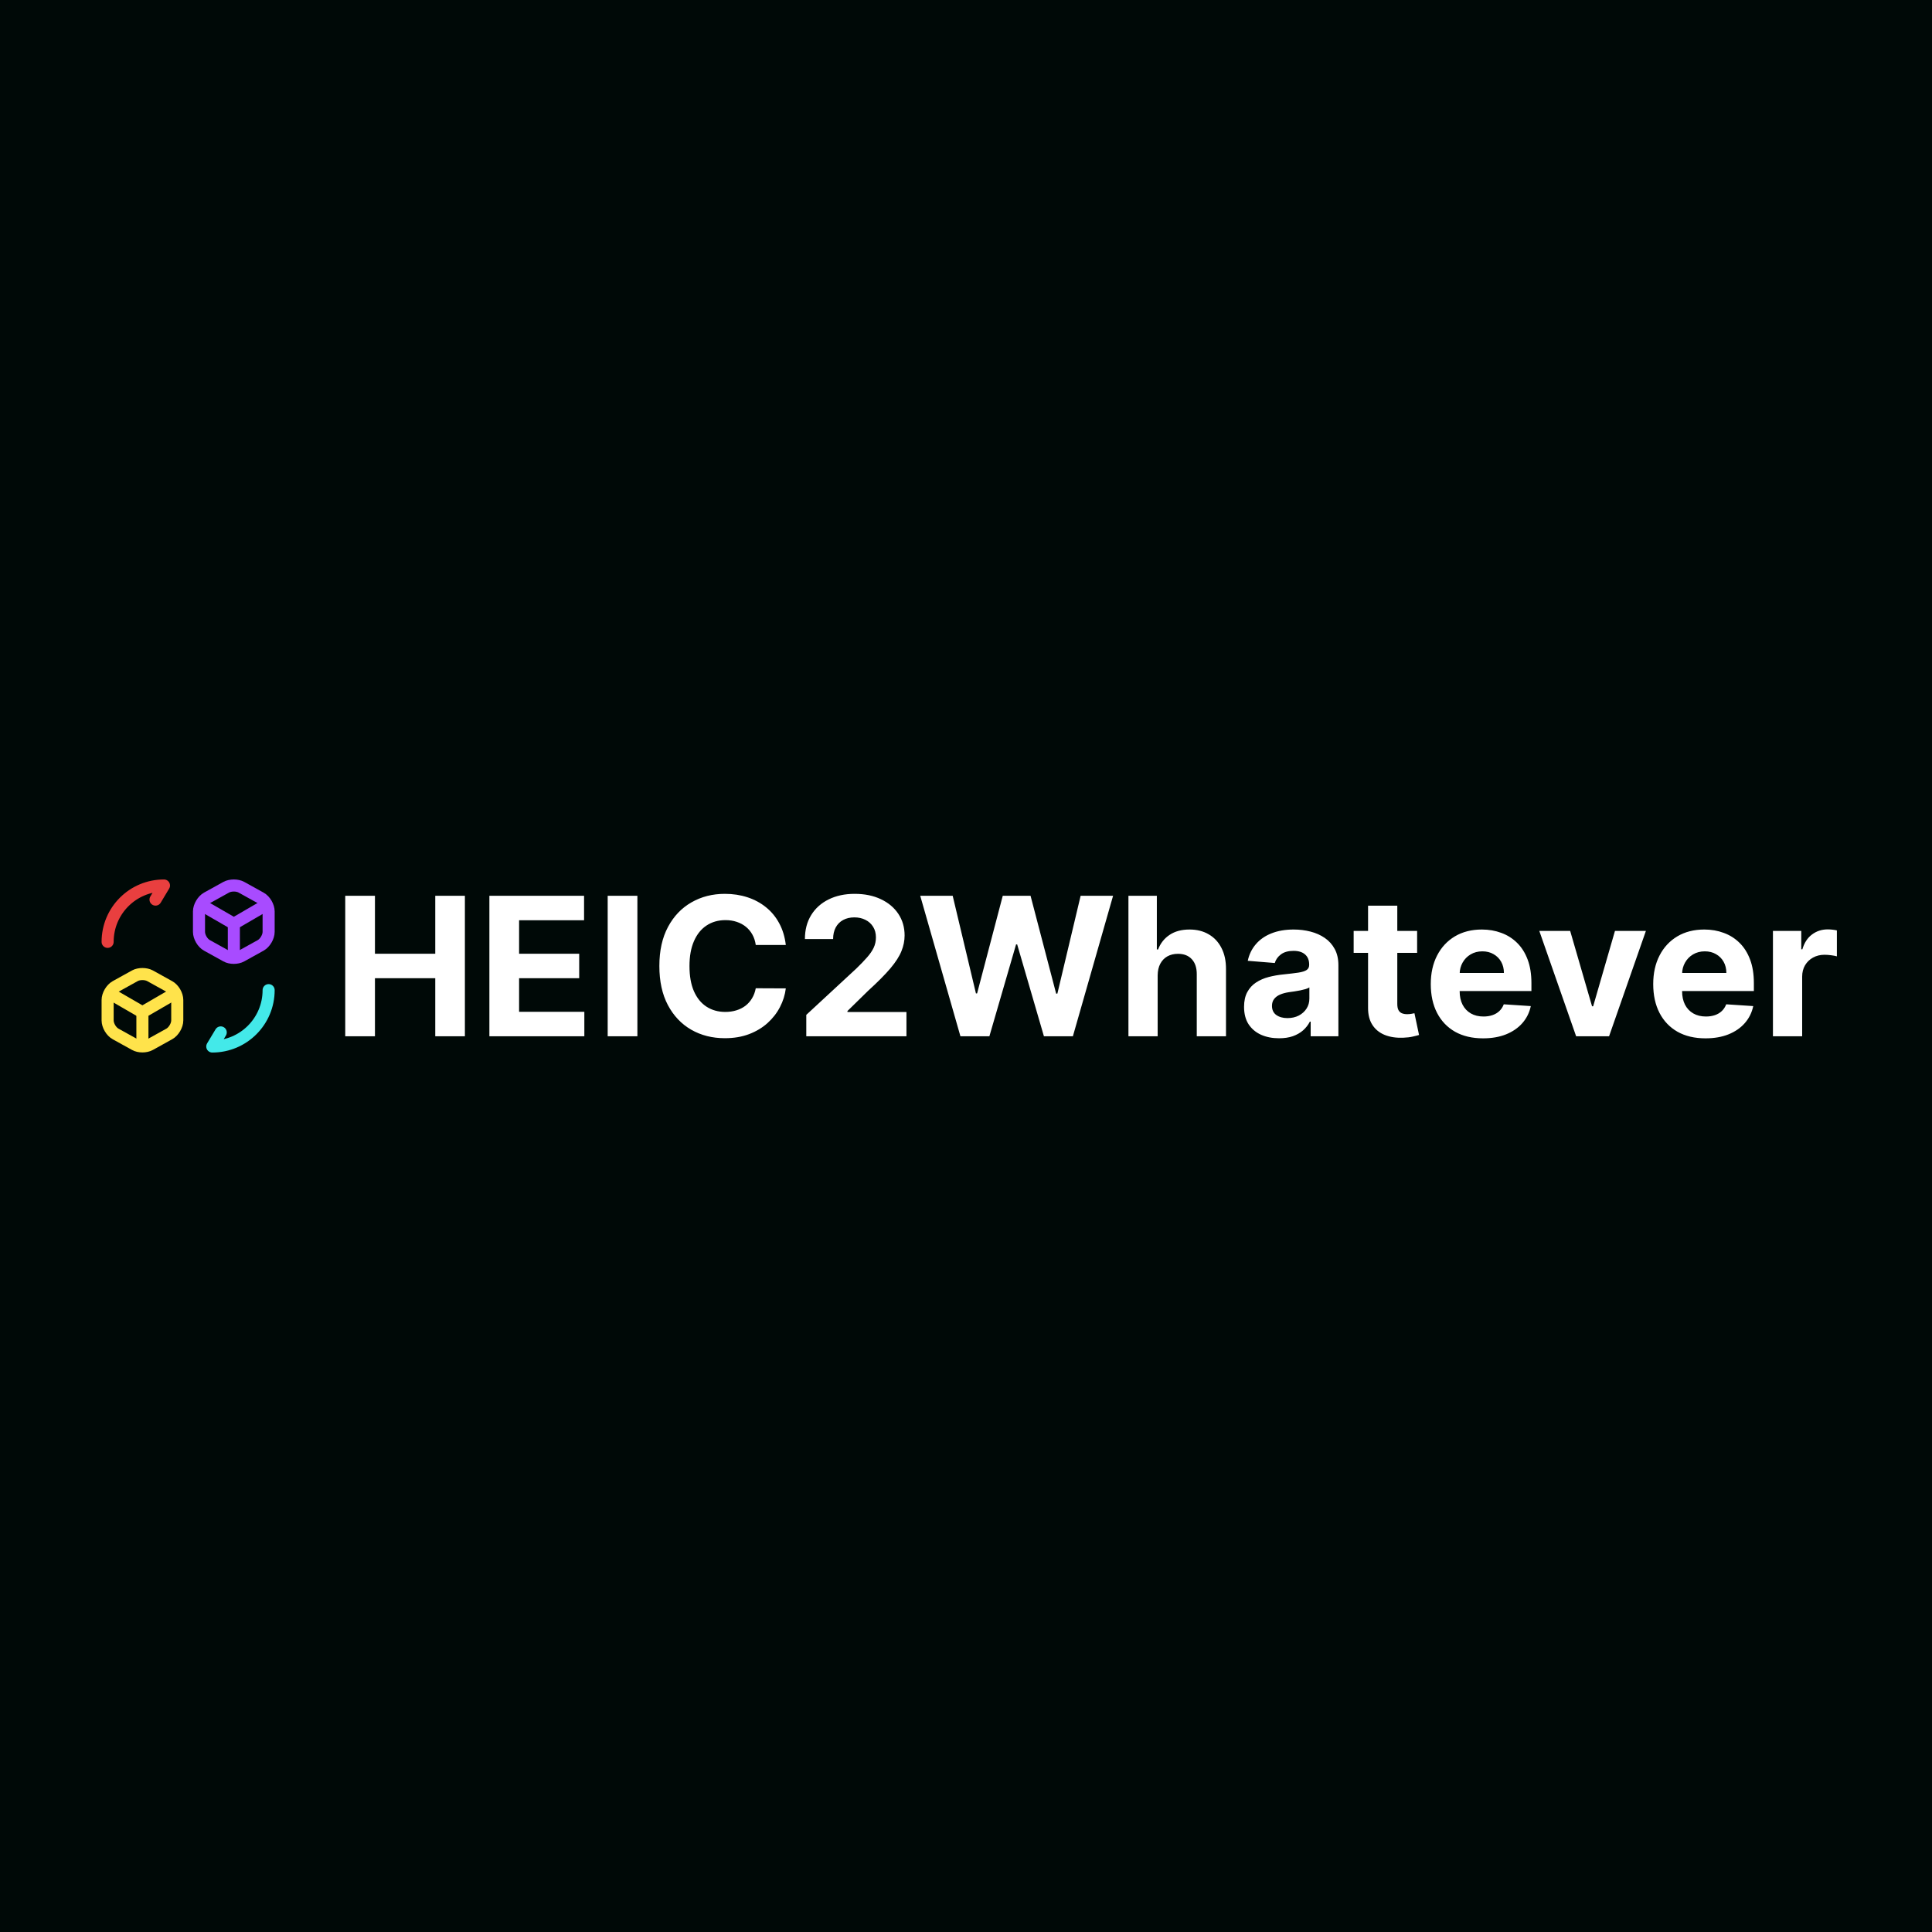 <svg width="8000" height="8000" viewBox="0 0 8000 8000" fill="none" xmlns="http://www.w3.org/2000/svg">
<rect width="8000" height="8000" fill="#000907"/>
<path d="M1112.33 4100C1112.33 4229 1008 4333.33 879 4333.33L914 4275" stroke="#43E9E9" stroke-width="50" stroke-linecap="round" stroke-linejoin="round"/>
<path d="M445.666 3900C445.666 3771 549.999 3666.67 678.999 3666.67L643.999 3725" stroke="#E93F3F" stroke-width="50" stroke-linecap="round" stroke-linejoin="round"/>
<path d="M835.641 3748.34L968.307 3825.01L1099.64 3748.67" stroke="#A84BFF" stroke-width="50" stroke-linecap="round" stroke-linejoin="round"/>
<path d="M968.324 3960.68V3824.68" stroke="#A84BFF" stroke-width="50" stroke-linecap="round" stroke-linejoin="round"/>
<path d="M936.986 3673.67L856.986 3718C838.986 3728 823.986 3753.33 823.986 3774V3858.67C823.986 3879.33 838.653 3904.67 856.986 3914.67L936.986 3959C953.986 3968.67 981.986 3968.67 999.32 3959L1079.32 3914.67C1097.32 3904.67 1112.32 3879.33 1112.32 3858.67V3774C1112.32 3753.33 1097.65 3728 1079.32 3718L999.32 3673.67C982.32 3664.33 954.32 3664.33 936.986 3673.67Z" stroke="#A84BFF" stroke-width="50" stroke-linecap="round" stroke-linejoin="round"/>
<path d="M457.32 4115.01L589.654 4191.67L721.32 4115.34" stroke="#FFE34B" stroke-width="50" stroke-linecap="round" stroke-linejoin="round"/>
<path d="M589.678 4327.34V4191.34" stroke="#FFE34B" stroke-width="50" stroke-linecap="round" stroke-linejoin="round"/>
<path d="M558.666 4040.33L478.666 4084.67C460.666 4094.67 445.666 4120 445.666 4140.66V4225.33C445.666 4246 460.333 4271.33 478.666 4281.33L558.666 4325.67C575.666 4335.33 603.666 4335.33 620.999 4325.67L700.999 4281.33C718.999 4271.33 733.999 4246 733.999 4225.33V4140.66C733.999 4120 719.333 4094.67 700.999 4084.67L620.999 4040.33C603.666 4031 575.666 4031 558.666 4040.33Z" stroke="#FFE34B" stroke-width="50" stroke-linecap="round" stroke-linejoin="round"/>
<path d="M1429.57 4291V3709.18H1552.58V3949.24H1802.3V3709.18H1925.02V4291H1802.3V4050.66H1552.58V4291H1429.57ZM2026.44 4291V3709.18H2418.49V3810.6H2149.45V3949.24H2398.32V4050.66H2149.45V4189.58H2419.62V4291H2026.44ZM2639.3 3709.18V4291H2516.29V3709.18H2639.3ZM3253.86 3912.88H3129.43C3127.15 3896.78 3122.51 3882.48 3115.51 3869.98C3108.5 3857.29 3099.5 3846.49 3088.52 3837.59C3077.53 3828.69 3064.84 3821.87 3050.45 3817.14C3036.24 3812.4 3020.81 3810.03 3004.14 3810.03C2974.03 3810.03 2947.8 3817.52 2925.45 3832.48C2903.1 3847.25 2885.77 3868.84 2873.46 3897.25C2861.15 3925.47 2854.99 3959.75 2854.99 4000.09C2854.99 4041.57 2861.15 4076.42 2873.46 4104.64C2885.96 4132.86 2903.38 4154.16 2925.73 4168.56C2948.08 4182.95 2973.93 4190.15 3003.29 4190.15C3019.77 4190.15 3035.01 4187.97 3049.03 4183.61C3063.23 4179.26 3075.83 4172.91 3086.81 4164.58C3097.8 4156.06 3106.89 4145.73 3114.09 4133.61C3121.47 4121.49 3126.59 4107.67 3129.43 4092.14L3253.86 4092.7C3250.64 4119.41 3242.59 4145.17 3229.71 4169.98C3217.02 4194.6 3199.88 4216.66 3178.29 4236.17C3156.89 4255.49 3131.32 4270.83 3101.59 4282.19C3072.04 4293.37 3038.61 4298.95 3001.3 4298.95C2949.41 4298.95 2903.01 4287.21 2862.1 4263.73C2821.38 4240.24 2789.18 4206.25 2765.51 4161.74C2742.02 4117.23 2730.28 4063.35 2730.28 4000.09C2730.28 3936.64 2742.21 3882.67 2766.07 3838.16C2789.94 3793.65 2822.32 3759.75 2863.23 3736.45C2904.14 3712.97 2950.16 3701.23 3001.3 3701.23C3035.01 3701.23 3066.26 3705.96 3095.05 3715.43C3124.03 3724.9 3149.69 3738.73 3172.04 3756.91C3194.39 3774.9 3212.57 3796.97 3226.59 3823.1C3240.79 3849.24 3249.88 3879.16 3253.86 3912.88ZM3338.66 4291V4202.36L3545.76 4010.6C3563.38 3993.56 3578.15 3978.22 3590.08 3964.58C3602.2 3950.94 3611.39 3937.59 3617.64 3924.52C3623.89 3911.27 3627.01 3896.97 3627.01 3881.62C3627.01 3864.58 3623.13 3849.9 3615.36 3837.59C3607.6 3825.09 3596.99 3815.53 3583.55 3808.9C3570.1 3802.08 3554.85 3798.67 3537.81 3798.67C3520 3798.67 3504.47 3802.27 3491.22 3809.47C3477.96 3816.66 3467.73 3826.98 3460.53 3840.43C3453.34 3853.88 3449.74 3869.88 3449.74 3888.44H3332.98C3332.98 3850.37 3341.59 3817.33 3358.83 3789.3C3376.06 3761.27 3400.21 3739.58 3431.27 3724.24C3462.33 3708.9 3498.13 3701.23 3538.66 3701.23C3580.33 3701.23 3616.59 3708.61 3647.47 3723.39C3678.53 3737.97 3702.67 3758.23 3719.91 3784.18C3737.14 3810.13 3745.76 3839.86 3745.76 3873.39C3745.76 3895.36 3741.41 3917.04 3732.69 3938.44C3724.17 3959.84 3708.92 3983.61 3686.95 4009.75C3664.98 4035.7 3634.02 4066.85 3594.06 4103.22L3509.11 4186.45V4190.43H3753.43V4291H3338.66ZM3976.94 4291L3810.46 3709.18H3944.84L4041.14 4113.44H4045.97L4152.22 3709.18H4267.28L4373.25 4114.3H4378.36L4474.67 3709.18H4609.04L4442.57 4291H4322.68L4211.88 3910.6H4207.34L4096.83 4291H3976.94ZM4793.63 4038.73V4291H4672.61V3709.18H4790.22V3931.62H4795.34C4805.18 3905.87 4821.09 3885.7 4843.06 3871.11C4865.03 3856.34 4892.59 3848.95 4925.73 3848.95C4956.04 3848.95 4982.46 3855.58 5004.99 3868.84C5027.72 3881.91 5045.34 3900.75 5057.84 3925.38C5070.52 3949.81 5076.77 3979.07 5076.59 4013.16V4291H4955.56V4034.75C4955.75 4007.86 4948.93 3986.93 4935.11 3971.97C4921.47 3957 4902.34 3949.52 4877.72 3949.52C4861.24 3949.52 4846.66 3953.03 4833.97 3960.03C4821.47 3967.04 4811.62 3977.27 4804.43 3990.72C4797.42 4003.97 4793.82 4019.98 4793.63 4038.73ZM5296.26 4299.24C5268.42 4299.24 5243.61 4294.41 5221.83 4284.75C5200.05 4274.9 5182.81 4260.41 5170.12 4241.28C5157.62 4221.97 5151.37 4197.91 5151.37 4169.12C5151.37 4144.88 5155.82 4124.52 5164.72 4108.05C5173.63 4091.57 5185.75 4078.31 5201.09 4068.27C5216.43 4058.23 5233.85 4050.66 5253.36 4045.55C5273.06 4040.43 5293.7 4036.83 5315.29 4034.75C5340.67 4032.1 5361.13 4029.64 5376.66 4027.36C5392.19 4024.9 5403.46 4021.3 5410.46 4016.57C5417.47 4011.83 5420.97 4004.83 5420.97 3995.55V3993.84C5420.97 3975.85 5415.29 3961.93 5403.93 3952.08C5392.75 3942.23 5376.85 3937.31 5356.2 3937.31C5334.42 3937.31 5317.09 3942.14 5304.21 3951.8C5291.33 3961.27 5282.81 3973.2 5278.64 3987.59L5166.71 3978.5C5172.39 3951.98 5183.57 3929.07 5200.24 3909.75C5216.9 3890.24 5238.4 3875.28 5264.72 3864.86C5291.24 3854.26 5321.92 3848.95 5356.77 3848.95C5381.01 3848.95 5404.21 3851.8 5426.37 3857.48C5448.72 3863.16 5468.51 3871.97 5485.75 3883.9C5503.17 3895.83 5516.9 3911.17 5526.94 3929.92C5536.98 3948.48 5542 3970.73 5542 3996.68V4291H5427.22V4230.49H5423.82C5416.81 4244.12 5407.43 4256.15 5395.69 4266.57C5383.95 4276.8 5369.84 4284.84 5353.36 4290.72C5336.88 4296.4 5317.85 4299.24 5296.26 4299.24ZM5330.92 4215.72C5348.72 4215.72 5364.44 4212.21 5378.08 4205.2C5391.71 4198.01 5402.41 4188.35 5410.18 4176.23C5417.94 4164.11 5421.83 4150.37 5421.83 4135.03V4088.73C5418.04 4091.19 5412.83 4093.46 5406.2 4095.55C5399.76 4097.44 5392.47 4099.24 5384.33 4100.94C5376.18 4102.46 5368.04 4103.88 5359.89 4105.2C5351.75 4106.34 5344.36 4107.38 5337.74 4108.33C5323.53 4110.41 5311.13 4113.73 5300.52 4118.27C5289.91 4122.82 5281.68 4128.97 5275.8 4136.74C5269.93 4144.31 5267 4153.78 5267 4165.15C5267 4181.62 5272.96 4194.22 5284.89 4202.93C5297.02 4211.45 5312.36 4215.72 5330.92 4215.72ZM5867.99 3854.64V3945.55H5605.21V3854.64H5867.99ZM5664.87 3750.09H5785.89V4156.91C5785.89 4168.08 5787.59 4176.8 5791 4183.05C5794.41 4189.11 5799.15 4193.37 5805.21 4195.83C5811.46 4198.29 5818.65 4199.52 5826.8 4199.52C5832.48 4199.52 5838.16 4199.05 5843.84 4198.1C5849.53 4196.97 5853.88 4196.11 5856.91 4195.55L5875.95 4285.6C5869.89 4287.5 5861.36 4289.67 5850.38 4292.14C5839.39 4294.79 5826.04 4296.4 5810.32 4296.97C5781.15 4298.1 5755.59 4294.22 5733.62 4285.32C5711.84 4276.42 5694.89 4262.59 5682.76 4243.84C5670.64 4225.09 5664.68 4201.42 5664.87 4172.82V3750.09ZM6141 4299.52C6096.12 4299.52 6057.48 4290.43 6025.09 4272.25C5992.9 4253.88 5968.09 4227.93 5950.66 4194.41C5933.24 4160.7 5924.53 4120.83 5924.53 4074.81C5924.53 4029.92 5933.24 3990.53 5950.66 3956.62C5968.09 3922.72 5992.61 3896.3 6024.24 3877.36C6056.06 3858.42 6093.37 3848.95 6136.17 3848.95C6164.96 3848.95 6191.76 3853.59 6216.57 3862.88C6241.57 3871.97 6263.35 3885.7 6281.91 3904.07C6300.66 3922.44 6315.25 3945.55 6325.66 3973.39C6336.08 4001.04 6341.29 4033.42 6341.29 4070.55V4103.78H5972.82V4028.78H6227.37C6227.37 4011.36 6223.58 3995.92 6216 3982.48C6208.43 3969.03 6197.92 3958.52 6184.47 3950.94C6171.21 3943.18 6155.78 3939.3 6138.16 3939.3C6119.79 3939.3 6103.5 3943.56 6089.3 3952.08C6075.28 3960.41 6064.3 3971.68 6056.34 3985.89C6048.39 3999.9 6044.32 4015.53 6044.13 4032.76V4104.07C6044.13 4125.66 6048.11 4144.31 6056.06 4160.03C6064.2 4175.75 6075.66 4187.88 6090.43 4196.4C6105.21 4204.92 6122.73 4209.18 6142.99 4209.18C6156.44 4209.18 6168.75 4207.29 6179.92 4203.5C6191.1 4199.71 6200.66 4194.03 6208.62 4186.45C6216.57 4178.88 6222.63 4169.6 6226.8 4158.61L6338.73 4166C6333.05 4192.89 6321.4 4216.38 6303.79 4236.45C6286.36 4256.34 6263.82 4271.87 6236.17 4283.05C6208.71 4294.03 6176.99 4299.52 6141 4299.52ZM6815.36 3854.64L6662.81 4291H6526.44L6373.89 3854.64H6501.73L6592.35 4166.85H6596.9L6687.24 3854.64H6815.36ZM7062.1 4299.52C7017.21 4299.52 6978.57 4290.43 6946.19 4272.25C6913.99 4253.88 6889.18 4227.93 6871.76 4194.41C6854.33 4160.7 6845.62 4120.83 6845.62 4074.81C6845.62 4029.92 6854.33 3990.53 6871.76 3956.62C6889.18 3922.72 6913.71 3896.3 6945.34 3877.36C6977.15 3858.42 7014.46 3848.95 7057.27 3848.95C7086.05 3848.95 7112.85 3853.59 7137.66 3862.88C7162.66 3871.97 7184.45 3885.7 7203.01 3904.07C7221.76 3922.44 7236.34 3945.55 7246.76 3973.39C7257.17 4001.04 7262.38 4033.42 7262.38 4070.55V4103.78H6893.91V4028.78H7148.46C7148.46 4011.36 7144.67 3995.92 7137.1 3982.48C7129.52 3969.03 7119.01 3958.52 7105.56 3950.94C7092.3 3943.18 7076.87 3939.3 7059.26 3939.3C7040.88 3939.3 7024.6 3943.56 7010.39 3952.08C6996.38 3960.41 6985.39 3971.68 6977.44 3985.89C6969.48 3999.9 6965.41 4015.53 6965.22 4032.76V4104.07C6965.22 4125.66 6969.2 4144.31 6977.15 4160.03C6985.3 4175.75 6996.76 4187.88 7011.53 4196.4C7026.3 4204.92 7043.82 4209.18 7064.09 4209.18C7077.53 4209.18 7089.84 4207.29 7101.02 4203.5C7112.19 4199.71 7121.76 4194.03 7129.71 4186.45C7137.66 4178.88 7143.73 4169.6 7147.89 4158.61L7259.82 4166C7254.14 4192.89 7242.49 4216.38 7224.88 4236.45C7207.46 4256.34 7184.92 4271.87 7157.27 4283.05C7129.8 4294.03 7098.08 4299.52 7062.1 4299.52ZM7341.36 4291V3854.64H7458.69V3930.77H7463.23C7471.19 3903.69 7484.54 3883.23 7503.29 3869.41C7522.04 3855.39 7543.63 3848.39 7568.06 3848.39C7574.12 3848.39 7580.66 3848.77 7587.66 3849.52C7594.67 3850.28 7600.83 3851.32 7606.13 3852.65V3960.03C7600.45 3958.33 7592.59 3956.81 7582.55 3955.49C7572.51 3954.16 7563.33 3953.5 7554.99 3953.5C7537.19 3953.5 7521.28 3957.38 7507.27 3965.15C7493.44 3972.72 7482.46 3983.33 7474.31 3996.97C7466.36 4010.6 7462.38 4026.32 7462.38 4044.12V4291H7341.36Z" fill="white"/>
</svg>

